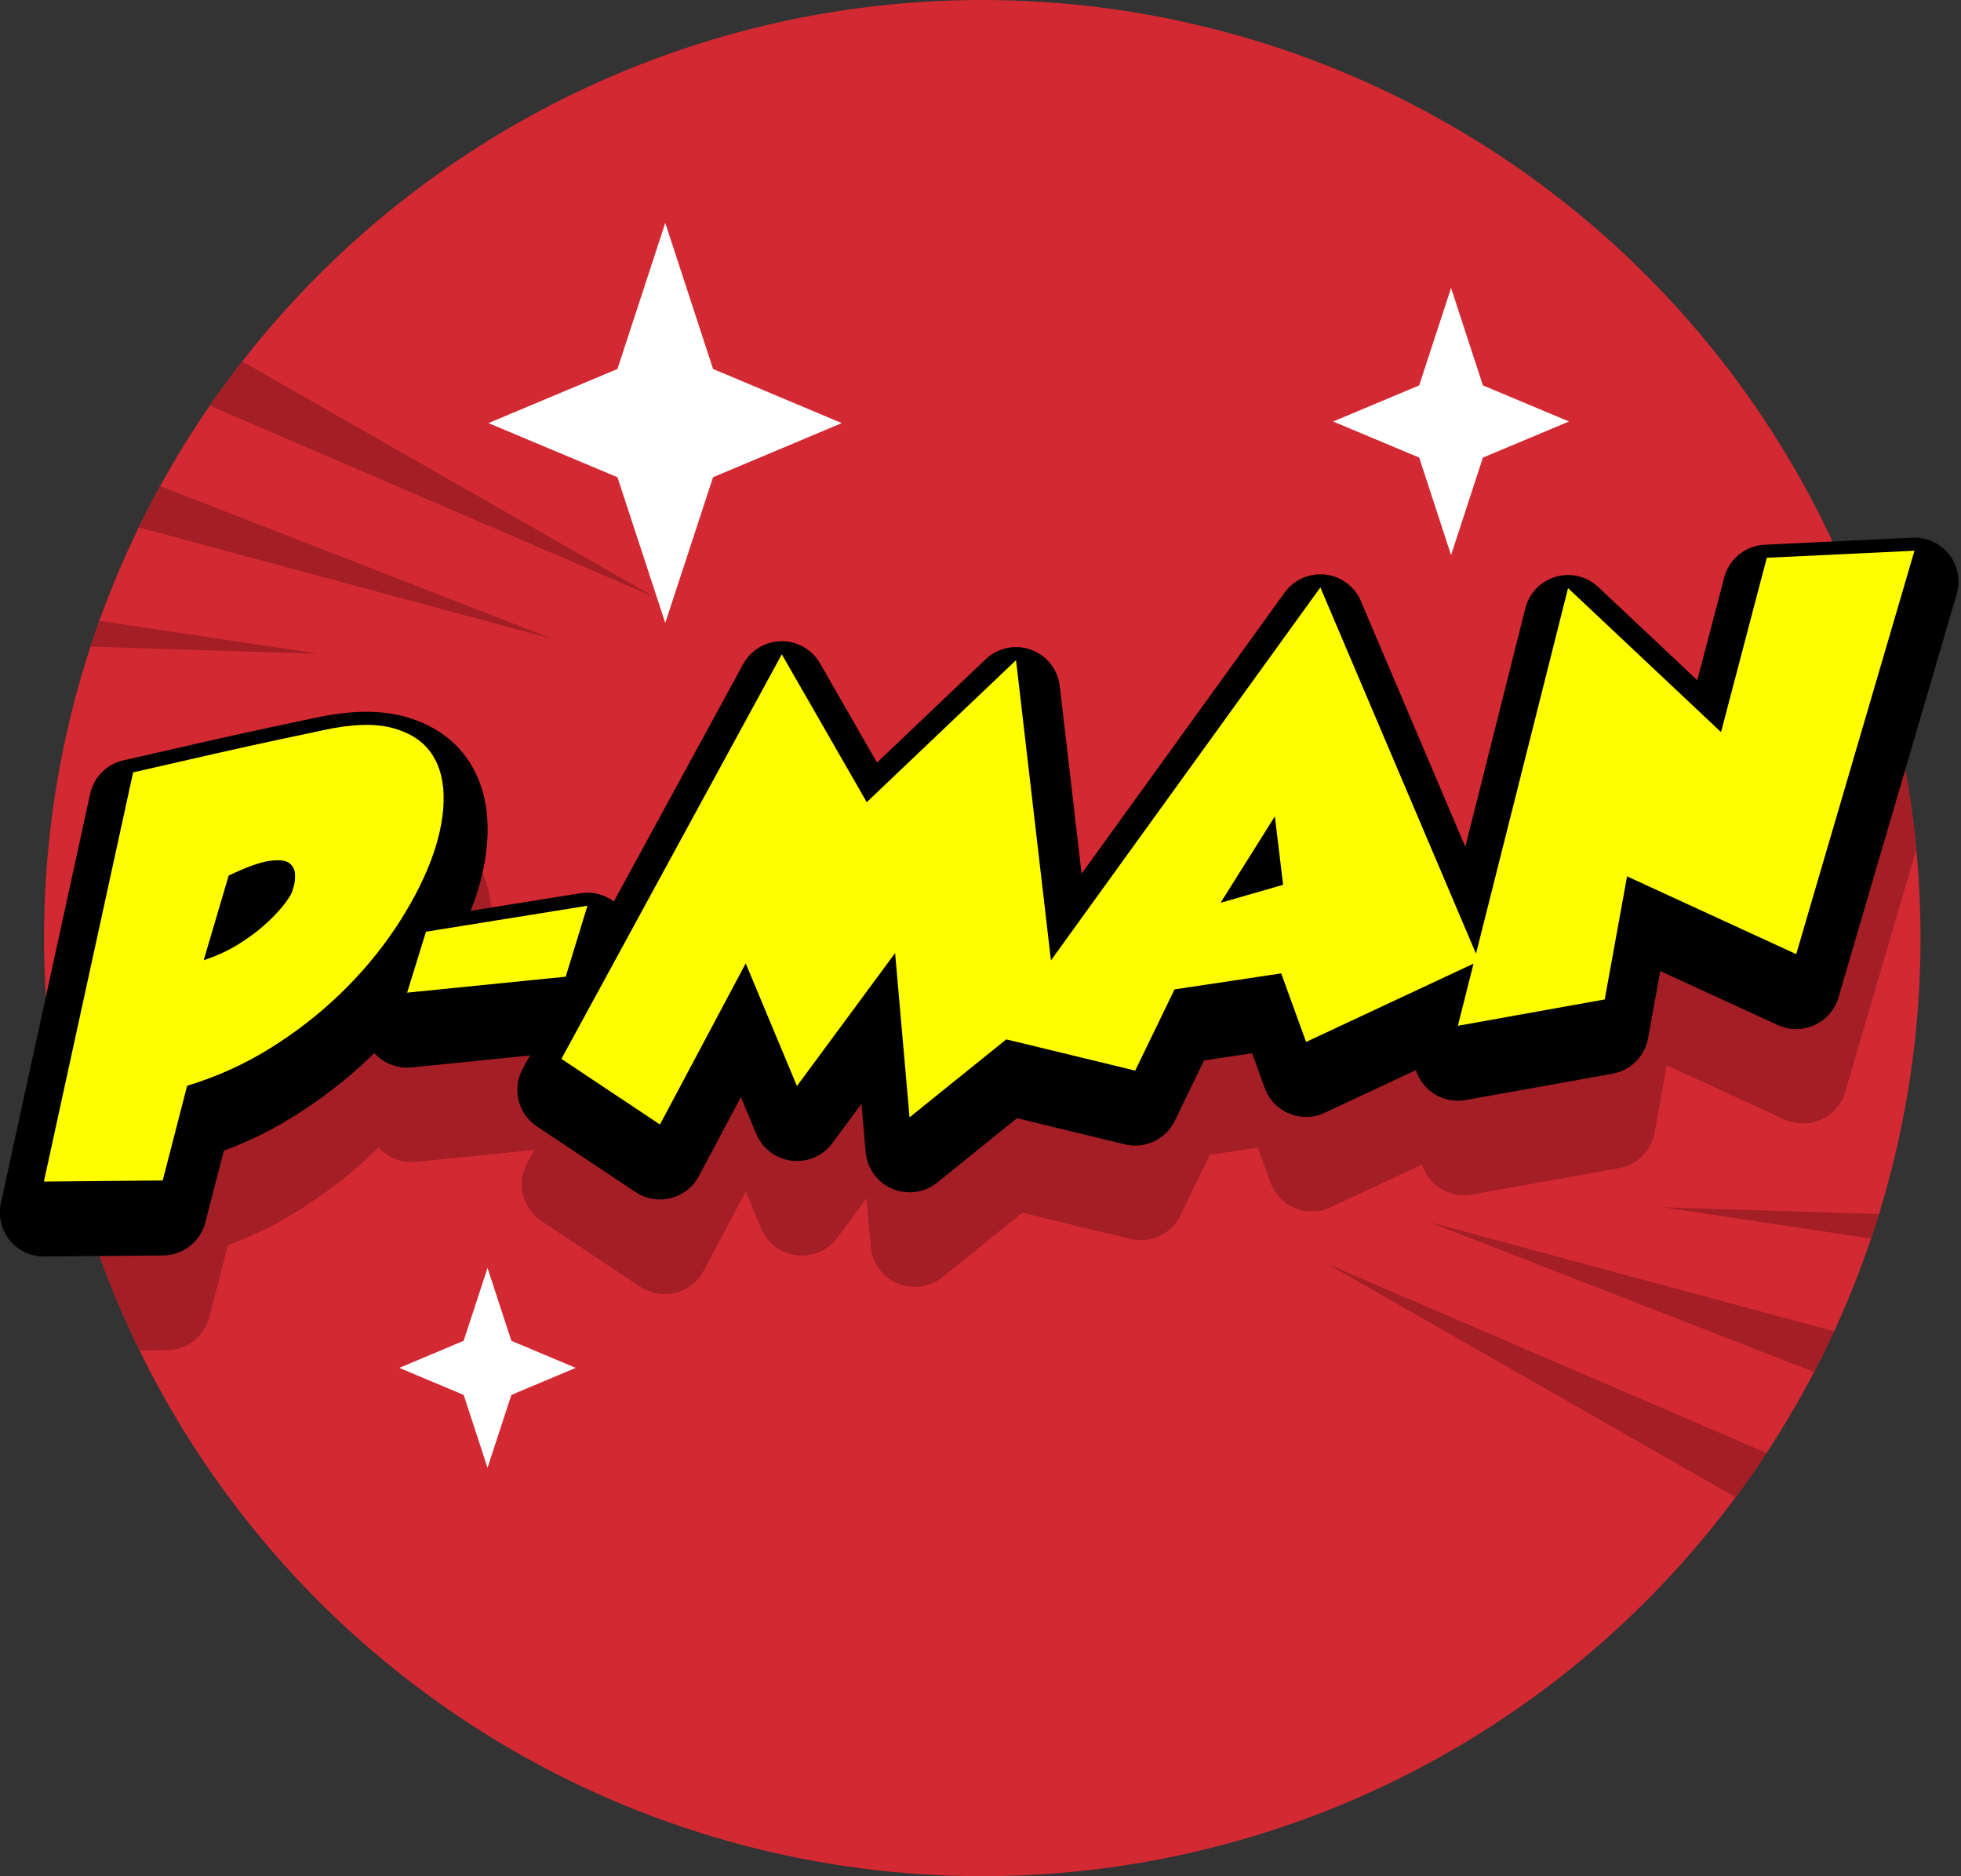 <?xml version="1.0" encoding="UTF-8" standalone="no"?>
<!DOCTYPE svg PUBLIC "-//W3C//DTD SVG 1.1//EN" "http://www.w3.org/Graphics/SVG/1.1/DTD/svg11.dtd">
<svg width="100%" height="100%" viewBox="0 0 603 577" version="1.1" xmlns="http://www.w3.org/2000/svg" xmlns:xlink="http://www.w3.org/1999/xlink" xml:space="preserve" xmlns:serif="http://www.serif.com/" style="fill-rule:evenodd;clip-rule:evenodd;stroke-linejoin:round;stroke-miterlimit:2;">
    <rect x="0" y="0" width="603" height="577" fill="#333333" stroke="none"/>
    <g transform="matrix(1,0,0,1,-580.579,-1203.06)">
        <g>
            <g id="Ellipse_34" transform="matrix(12.021,0,0,12.021,594.121,1203.06)">
                <circle cx="24" cy="24" r="24" style="fill:rgb(211,41,50);"/>
                <clipPath id="_clip1">
                    <circle cx="24" cy="24" r="24"/>
                </clipPath>
                <g clip-path="url(#_clip1)">
                    <g transform="matrix(0.087,0,0,0.087,-53.864,-103.804)">
                        <path d="M702.184,1444.64C710.714,1442.74 717.621,1442.52 722.907,1443.95C728.193,1445.39 732.053,1447.98 734.488,1451.7C736.922,1455.43 738.054,1460.09 737.884,1465.67C737.713,1471.26 736.393,1477.23 733.924,1483.58C731.455,1489.93 727.984,1496.46 723.512,1503.14C719.04,1509.83 713.713,1516.17 707.532,1522.16C701.351,1528.14 694.451,1533.51 686.831,1538.26C679.212,1543.01 671.051,1546.69 662.35,1549.32L655.152,1577.23L620.159,1577.55L646.441,1457.01C665.776,1452.55 679.9,1449.37 688.813,1447.48C697.727,1445.59 702.184,1444.64 702.184,1444.64ZM1041.97,1510.43L1069.08,1402.73L1114.14,1445.15L1127.62,1393.79L1171.11,1391.72L1136.28,1510.55L1086.46,1487.64L1079.88,1523.9L1036.63,1531.66L1041.24,1513.35L991.922,1536.42L984.594,1516.22L953.175,1520.94L941.587,1544.86L903.622,1535.66L875.124,1558.63L870.874,1510.24L841.96,1549.41L826.871,1513.27L801.616,1560.74L772.581,1541.41L837.499,1422.23L862.516,1465.79L906.49,1423.96L916.769,1512.4L996.126,1402.52L1041.97,1510.43ZM732.699,1503.95L780.253,1496.3L773.852,1517.2L727.144,1521.9L732.699,1503.95ZM693.146,1492.48C693.171,1492.37 693.355,1491.8 693.698,1490.76C694.042,1489.71 694.187,1488.49 694.134,1487.1C694.081,1485.7 693.527,1484.58 692.473,1483.75C691.42,1482.92 689.477,1482.7 686.645,1483.08C683.814,1483.46 679.791,1484.91 674.578,1487.42L667.223,1512.35C670.98,1511.11 674.353,1509.56 677.342,1507.71C680.33,1505.85 682.923,1503.95 685.119,1501.99C687.316,1500.02 689.098,1498.19 690.467,1496.47C691.835,1494.76 692.728,1493.43 693.146,1492.48ZM966.725,1495.44L985.155,1490.13L982.725,1469.96L966.725,1495.44Z" style="fill:rgb(163,30,37);fill-rule:nonzero;stroke:rgb(163,30,37);stroke-width:25.94px;"/>
                    </g>
                    <g transform="matrix(0.083,0,0,0.083,-49.424,-100.082)">
                        <g transform="matrix(0.237,-0.638,0.984,0.366,-762.921,1485.27)">
                            <g transform="matrix(0.668,0,0,1,251.79,0)">
                                <path d="M673.451,1780.06L740.977,1602.34L716.794,1808.89L673.451,1780.06Z" style="fill:rgb(163,30,37);"/>
                            </g>
                            <g transform="matrix(0.632,-0.322,0.215,0.947,-32.237,347.454)">
                                <path d="M673.451,1780.06L740.977,1602.34L716.794,1808.89L673.451,1780.06Z" style="fill:rgb(163,30,37);"/>
                            </g>
                            <g transform="matrix(0.491,-0.513,0.516,0.823,-366.832,750.643)">
                                <path d="M673.451,1780.06L740.977,1602.34L716.794,1808.89L673.451,1780.06Z" style="fill:rgb(163,30,37);"/>
                            </g>
                        </g>
                        <g transform="matrix(-0.237,0.638,-0.984,-0.366,2537.56,1500.01)">
                            <g transform="matrix(0.668,0,0,1,251.79,0)">
                                <path d="M673.451,1780.06L740.977,1602.34L716.794,1808.89L673.451,1780.06Z" style="fill:rgb(163,30,37);"/>
                            </g>
                            <g transform="matrix(0.632,-0.322,0.215,0.947,-32.237,347.454)">
                                <path d="M673.451,1780.06L740.977,1602.34L716.794,1808.89L673.451,1780.06Z" style="fill:rgb(163,30,37);"/>
                            </g>
                            <g transform="matrix(0.491,-0.513,0.516,0.823,-366.832,750.643)">
                                <path d="M673.451,1780.06L740.977,1602.34L716.794,1808.89L673.451,1780.06Z" style="fill:rgb(163,30,37);"/>
                            </g>
                        </g>
                    </g>
                </g>
            </g>
            <g id="Path_202" transform="matrix(9.422,0,0,10.671,-13842.7,-23903.2)">
                <path d="M1552.52,2359.18L1554.08,2363.39L1558.28,2364.95L1554.08,2366.51L1552.52,2370.71L1550.96,2366.51L1546.75,2364.95L1550.96,2363.39L1552.52,2359.18Z" style="fill:white;"/>
            </g>
            <g id="Path_203" transform="matrix(9.422,0,0,10.671,-6583.43,-10994.4)">
                <path d="M776.26,1179.59L777.038,1181.69L779.138,1182.47L777.038,1183.25L776.26,1185.35L775.481,1183.25L773.381,1182.47L775.481,1181.69L776.26,1179.59Z" style="fill:white;"/>
            </g>
            <g id="Path_203-2" transform="matrix(9.422,0,0,10.671,-6296.25,-11295.8)">
                <path d="M777.226,1179.59L778.266,1182.4L781.075,1183.44L778.266,1184.48L777.226,1187.29L776.186,1184.48L773.377,1183.44L776.186,1182.4L777.226,1179.59Z" style="fill:white;"/>
            </g>
            <g transform="matrix(1.044,0,0,1.044,-53.37,-71.006)">
                <path d="M702.184,1444.64C710.714,1442.74 717.621,1442.52 722.907,1443.95C728.193,1445.39 732.053,1447.98 734.488,1451.7C736.922,1455.43 738.054,1460.09 737.884,1465.67C737.713,1471.26 736.393,1477.23 733.924,1483.58C731.455,1489.93 727.984,1496.46 723.512,1503.14C719.04,1509.83 713.713,1516.17 707.532,1522.16C701.351,1528.14 694.451,1533.51 686.831,1538.26C679.212,1543.01 671.051,1546.69 662.35,1549.32L655.152,1577.23L620.159,1577.55L646.441,1457.01C665.776,1452.55 679.9,1449.37 688.813,1447.48C697.727,1445.59 702.184,1444.64 702.184,1444.64ZM1041.97,1510.43L1069.08,1402.73L1114.14,1445.15L1127.62,1393.79L1171.11,1391.72L1136.28,1510.55L1086.46,1487.64L1079.88,1523.9L1036.63,1531.66L1041.24,1513.35L991.922,1536.42L984.594,1516.22L953.175,1520.94L941.587,1544.86L903.622,1535.66L875.124,1558.63L870.874,1510.24L841.96,1549.41L826.871,1513.27L801.616,1560.74L772.581,1541.41L837.499,1422.23L862.516,1465.79L906.49,1423.96L916.769,1512.4L996.126,1402.52L1041.97,1510.43ZM732.699,1503.95L780.253,1496.3L773.852,1517.2L727.144,1521.9L732.699,1503.95ZM693.146,1492.48C693.171,1492.37 693.355,1491.8 693.698,1490.76C694.042,1489.71 694.187,1488.49 694.134,1487.1C694.081,1485.7 693.527,1484.58 692.473,1483.75C691.42,1482.92 689.477,1482.7 686.645,1483.08C683.814,1483.46 679.791,1484.91 674.578,1487.42L667.223,1512.35C670.98,1511.11 674.353,1509.56 677.342,1507.71C680.33,1505.85 682.923,1503.95 685.119,1501.99C687.316,1500.02 689.098,1498.19 690.467,1496.47C691.835,1494.76 692.728,1493.43 693.146,1492.48ZM966.725,1495.44L985.155,1490.13L982.725,1469.96L966.725,1495.44Z" style="fill-rule:nonzero;stroke:black;stroke-width:25.94px;"/>
            </g>
            <g transform="matrix(1.044,0,0,1.044,-53.37,-80.52)">
                <path d="M702.184,1444.64C710.714,1442.74 717.621,1442.52 722.907,1443.95C728.193,1445.39 732.053,1447.98 734.488,1451.7C736.922,1455.43 738.054,1460.09 737.884,1465.67C737.713,1471.26 736.393,1477.23 733.924,1483.58C731.455,1489.93 727.984,1496.46 723.512,1503.14C719.04,1509.83 713.713,1516.17 707.532,1522.16C701.351,1528.14 694.451,1533.51 686.831,1538.26C679.212,1543.01 671.051,1546.69 662.35,1549.32L655.152,1577.23L620.159,1577.55L646.441,1457.01C665.776,1452.55 679.9,1449.37 688.813,1447.48C697.727,1445.59 702.184,1444.64 702.184,1444.64ZM1041.97,1510.43L1069.08,1402.73L1114.14,1445.15L1127.62,1393.79L1171.11,1391.72L1136.28,1510.55L1086.46,1487.64L1079.88,1523.9L1036.63,1531.66L1041.24,1513.35L991.922,1536.42L984.594,1516.22L953.175,1520.94L941.587,1544.86L903.622,1535.66L875.124,1558.63L870.874,1510.24L841.96,1549.41L826.871,1513.27L801.616,1560.74L772.581,1541.41L837.499,1422.23L862.516,1465.79L906.49,1423.96L916.769,1512.4L996.126,1402.52L1041.97,1510.43ZM732.699,1503.95L780.253,1496.3L773.852,1517.2L727.144,1521.9L732.699,1503.95ZM693.146,1492.48C693.171,1492.37 693.355,1491.8 693.698,1490.76C694.042,1489.71 694.187,1488.49 694.134,1487.1C694.081,1485.7 693.527,1484.58 692.473,1483.75C691.42,1482.92 689.477,1482.7 686.645,1483.08C683.814,1483.46 679.791,1484.91 674.578,1487.42L667.223,1512.35C670.98,1511.11 674.353,1509.56 677.342,1507.71C680.33,1505.85 682.923,1503.95 685.119,1501.99C687.316,1500.02 689.098,1498.19 690.467,1496.47C691.835,1494.76 692.728,1493.43 693.146,1492.48ZM966.725,1495.44L985.155,1490.13L982.725,1469.96L966.725,1495.44Z" style="fill:rgb(255,253,0);fill-rule:nonzero;"/>
            </g>
        </g>
    </g>
</svg>
